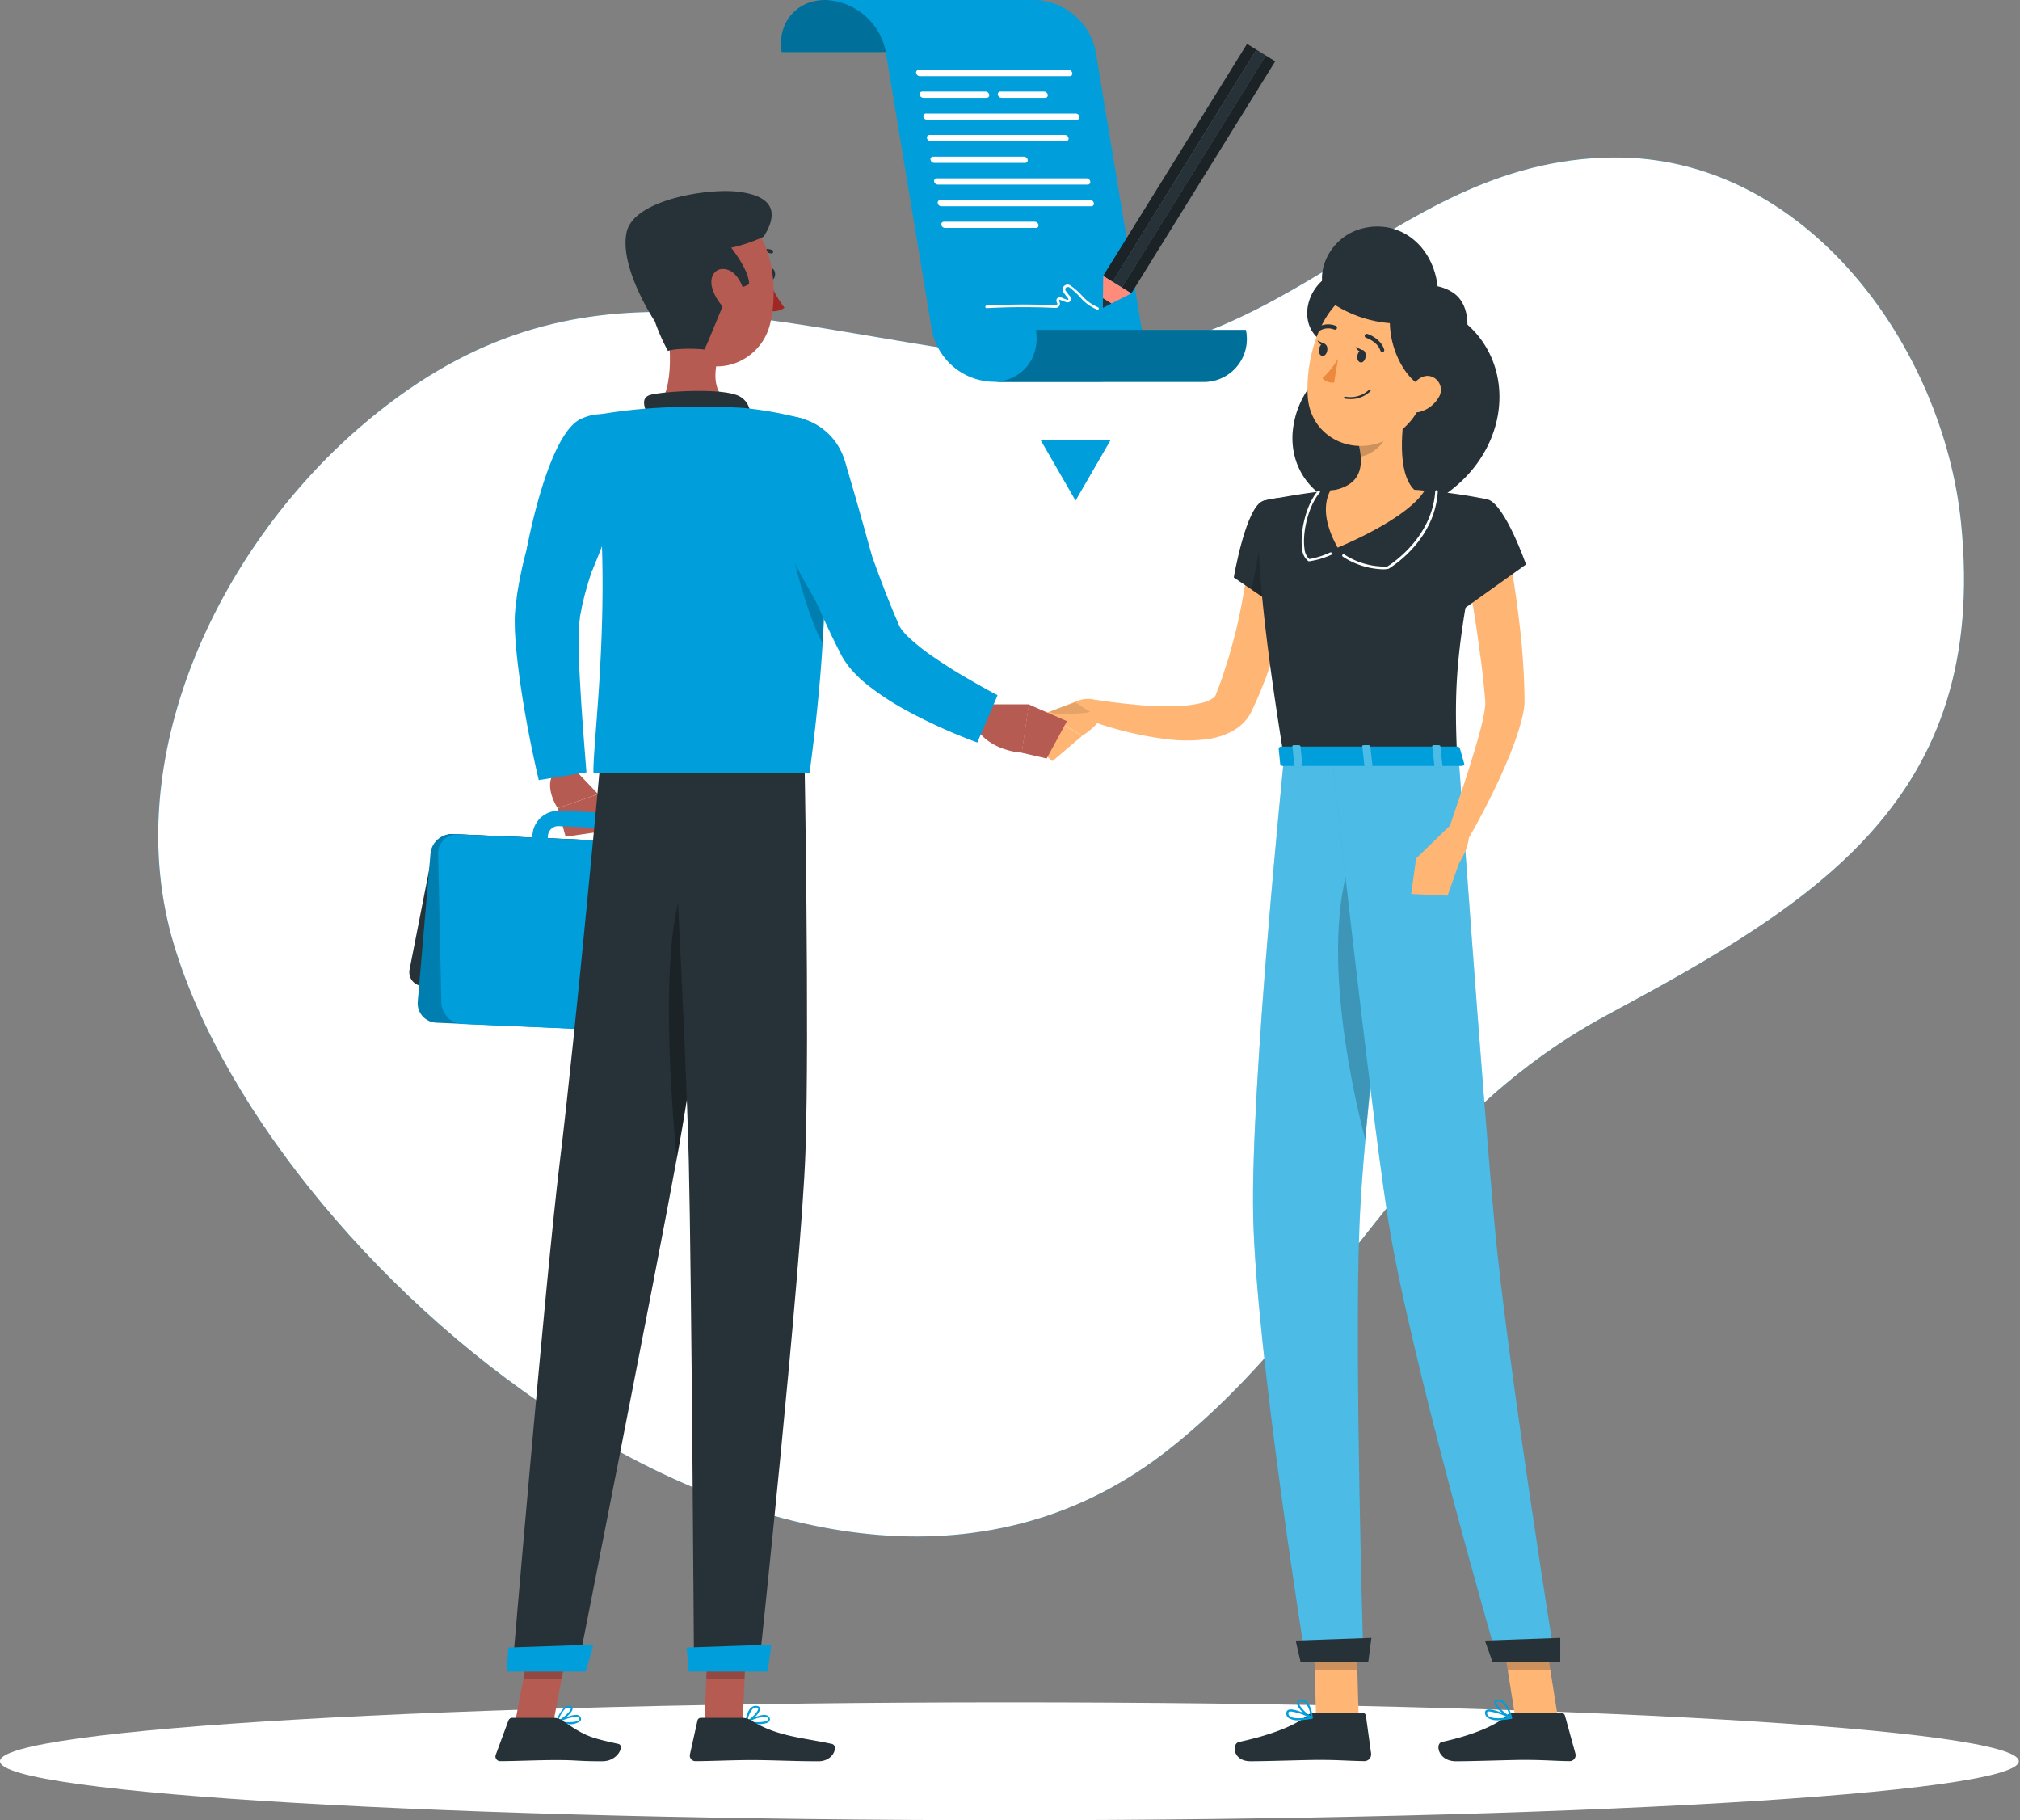 <svg width="111" height="100" fill="none" xmlns="http://www.w3.org/2000/svg"><rect width="100%" height="100%" fill="#808080" stroke="none"/><path d="M55.07 19.585c-13.592-1.716-23.744-6.108-35.32 3.908C11.93 30.256 6.51 41.739 9.556 51.89c5.51 18.37 35.328 43.057 54.695 27.718 9.46-7.492 12.679-17.736 24.113-23.876 11.434-6.139 20.929-11.875 19.396-27.002-.981-9.69-8.537-20.183-19.124-20.077-12.802.126-18.292 12.85-33.565 10.931z" fill="#009EDB"/><path d="M55.07 19.585c-13.592-1.716-23.744-6.108-35.32 3.908C11.93 30.256 6.51 41.739 9.556 51.89c5.51 18.37 35.328 43.057 54.695 27.718 9.46-7.492 12.679-17.736 24.113-23.876 11.434-6.139 20.929-11.875 19.396-27.002-.981-9.69-8.537-20.183-19.124-20.077-12.802.126-18.292 12.85-33.565 10.931zM55.467 100c30.633 0 55.467-1.45 55.467-3.239 0-1.788-24.834-3.238-55.467-3.238C24.833 93.523 0 94.973 0 96.76 0 98.55 24.833 100 55.467 100z" fill="#fff"/><path d="M54.492 2.86c-.26-1.578.806-2.86 2.385-2.86H45.34c-1.58 0-2.646 1.279-2.386 2.86h11.538z" fill="#009EDB"/><path opacity=".3" d="M54.492 2.86c-.26-1.578.806-2.86 2.385-2.86H45.34c-1.58 0-2.646 1.279-2.386 2.86h11.538z" fill="#000"/><path d="M56.877 0H45.34a3.513 3.513 0 013.335 2.86l2.527 15.254a3.516 3.516 0 003.335 2.861h5.819c1.579 0 2.646-1.282 2.386-2.86L60.212 2.86A3.514 3.514 0 0056.878 0z" fill="#009EDB"/><path d="M56.923 18.123c.26 1.579-.806 2.86-2.385 2.86h11.537a2.36 2.36 0 002.386-2.86H56.923z" fill="#009EDB"/><path opacity=".3" d="M56.923 18.123c.26 1.579-.806 2.86-2.385 2.86h11.537a2.36 2.36 0 002.386-2.86H56.923z" fill="#000"/><path d="M58.78 4.185h-8.237a.212.212 0 01-.2-.171.14.14 0 01.143-.172h8.236a.212.212 0 01.2.172.14.14 0 01-.143.171zm-4.563 1.19H50.74a.211.211 0 01-.2-.171.14.14 0 01.143-.172h3.476a.212.212 0 01.2.172.144.144 0 01-.143.171zm3.215 0H55.03a.209.209 0 01-.197-.172.14.14 0 01.14-.171h2.403a.209.209 0 01.197.171.14.14 0 01-.14.172zm1.754 1.205H50.94a.209.209 0 01-.2-.17.14.14 0 01.143-.171h8.236a.212.212 0 01.2.172.14.14 0 01-.132.168zm-.626 1.178h-7.424a.212.212 0 01-.2-.171.144.144 0 01.142-.172h7.438a.212.212 0 01.2.172.143.143 0 01-.157.171zm-2.235 1.19h-4.992a.212.212 0 01-.2-.171.139.139 0 01.08-.157.14.14 0 01.063-.012h4.995a.214.214 0 01.2.169.142.142 0 01-.083.16.143.143 0 01-.063.011zm3.433 1.193h-8.227a.212.212 0 01-.2-.171.142.142 0 01.08-.16.143.143 0 01.063-.012h8.236a.212.212 0 01.2.172.14.14 0 01-.152.171zm.206 1.191h-8.236a.212.212 0 01-.2-.172.143.143 0 01.143-.171h8.239a.21.21 0 01.197.171.142.142 0 01-.029.122.14.14 0 01-.114.05zm-3.044 1.189h-4.995a.214.214 0 01-.2-.169.143.143 0 01.143-.171h4.995a.212.212 0 01.2.171.14.14 0 01-.143.17z" fill="#fff"/><path d="M61.649 15.796l.515.32L70.07 3.37l-.515-.32-7.906 12.746z" fill="#263238"/><path opacity=".3" d="M61.649 15.796l.515.32L70.07 3.37l-.515-.32-7.906 12.746z" fill="#000"/><path d="M60.62 15.16l.515.32 7.906-12.747-.515-.32L60.62 15.16z" fill="#263238"/><path opacity=".3" d="M60.62 15.16l.515.32 7.906-12.747-.515-.32L60.62 15.16z" fill="#000"/><path d="M61.138 15.477l.515.32L69.56 3.05l-.515-.32-7.906 12.746z" fill="#263238"/><path d="M60.608 16.386l.463.289 1.096-.558-1.545-.958-.014 1.227z" fill="#FF8B7B"/><path d="M60.602 16.916l.47-.24-.464-.29-.005.53z" fill="#263238"/><path d="M60.33 17.021h-.02a2.537 2.537 0 01-.987-.726 4.308 4.308 0 00-.54-.49.163.163 0 00-.21 0 .137.137 0 000 .186c.07.103.147.2.224.287a.216.216 0 01.026.254.197.197 0 01-.226.072 3.337 3.337 0 01-.32-.123.049.049 0 00-.07.068l.015.038a.238.238 0 01-.023.234.24.24 0 01-.212.095 37.1 37.1 0 00-3.779.014.072.072 0 010-.143 37.41 37.41 0 013.794-.015.088.088 0 00.085-.034.098.098 0 000-.097l-.014-.032a.191.191 0 01.26-.26c.099.046.2.085.304.117a.051.051 0 00.063 0 .068.068 0 00-.015-.083c-.083-.097-.16-.2-.231-.303a.286.286 0 01.017-.369.286.286 0 01.389 0c.206.15.398.32.572.506.245.287.552.513.898.661a.072.072 0 01.05.064c0 .01 0 .019-.004.028a.071.071 0 01-.046.051z" fill="#fff"/><path d="M59.103 27.503l1.914-3.31h-3.825l1.91 3.31z" fill="#009EDB"/><path d="M80.579 17.783a4.228 4.228 0 00-2.958-1.059c-.695-1.402-2.128-2.22-3.645-1.942-2.174.398-2.838 3.01-1.327 3.962.5.317 1.04.562 1.608.73v.068a4.906 4.906 0 00-3.227 4.234c-.223 3.238 3.255 5.132 5.15 3.33.261-.249.51-.511.743-.787.366.515.76 1.041 1.187 1.59 4.732-2.18 5.53-7.486 2.469-10.126z" fill="#263238"/><path d="M71.067 30.372c-.029.401-.063.75-.114 1.116-.052.366-.1.721-.16 1.079-.12.718-.287 1.43-.456 2.13a22.5 22.5 0 01-1.453 4.146l-.06.126c-.023.049-.028.066-.071.152a2.433 2.433 0 01-.255.4c-.184.227-.406.42-.655.572a3.83 3.83 0 01-1.339.49c-.78.12-1.572.13-2.354.03a19.132 19.132 0 01-4.243-1.02l.315-1.145c.66.1 1.35.192 2.025.252a17.58 17.58 0 002.003.103 7.4 7.4 0 001.825-.194 1.82 1.82 0 00.604-.272.406.406 0 00.111-.123.183.183 0 00.017-.046l.08-.206c.12-.306.238-.615.338-.933.1-.317.206-.632.306-.95.18-.643.358-1.287.504-1.945.145-.658.266-1.316.377-1.98.112-.663.2-1.35.266-1.968l2.389.186z" fill="#FFB573"/><path d="M69.44 27.51c-.968.243-1.643 4.217-1.643 4.217l2.66 1.808s2.553-4.005 1.809-5.067c-.778-1.107-1.42-1.319-2.827-.958z" fill="#263238"/><path opacity=".2" d="M69.526 28.396l-.741 4.003 1.493 1.015-.752-5.018z" fill="#000"/><path d="M59.227 38.5l-1.806.693 2.04 1.23s1.302-.753 1.267-1.717l-.2-.114a1.518 1.518 0 00-1.301-.092z" fill="#FFB573"/><path opacity=".1" d="M59.092 38.59l-.893.317a4.861 4.861 0 00-.512.206s.59.246.884.08a4.95 4.95 0 001.336-.08l-.815-.523z" fill="#000"/><path d="M56.297 40.534l1.536 1.28 1.625-1.38-2.037-1.23-1.124 1.33zM74.66 94.37h-2.34l-.157-5.424h2.343l.154 5.424z" fill="#FFB573"/><path d="M72.24 94.099h2.629a.186.186 0 01.188.16l.287 2.082a.375.375 0 01-.375.415c-.916-.014-1.36-.068-2.518-.068-.71 0-2.755.074-3.739.074s-1.035-.973-.626-1.061c1.836-.395 3.147-.939 3.75-1.46a.624.624 0 01.404-.142z" fill="#263238"/><path opacity=".2" d="M72.163 88.946l.08 2.798h2.343l-.08-2.798h-2.343z" fill="#000"/><path d="M69.44 27.51s-1.117.391 1.118 14.135h9.512c-.16-3.871-.163-6.26 1.688-14.204a27.872 27.872 0 00-4.04-.532 30.203 30.203 0 00-4.32 0c-1.856.169-3.959.6-3.959.6z" fill="#263238"/><path d="M75.99 31.277a4.234 4.234 0 01-2.205-.698.068.068 0 01-.03-.045.07.07 0 01.013-.052.07.07 0 01.045-.031.07.07 0 01.055.01c.701.46 1.527.692 2.366.664.311-.197 2.468-1.636 2.631-4.128a.073.073 0 01.025-.049.072.072 0 01.102.008.07.07 0 01.016.053c-.165 2.549-2.288 3.985-2.715 4.245a.06.06 0 01-.03 0 1.28 1.28 0 01-.273.023zm-4.048-.441a.058.058 0 01-.037 0 .905.905 0 01-.35-.68c-.134-.873.19-2.398.86-3.187a.07.07 0 01.05-.022.071.071 0 01.052.022.071.071 0 010 .1c-.635.74-.964 2.231-.835 3.072a.859.859 0 00.266.572 4.453 4.453 0 001.144-.363.074.074 0 01.094.037.072.072 0 01-.014.079.073.073 0 01-.023.016 4.42 4.42 0 01-1.207.354z" fill="#fff"/><path d="M77.29 22.045c-.273 1.388-.544 3.937.428 4.864 0 0-.38 1.41-2.963 1.41-2.841 0-1.356-1.41-1.356-1.41 1.547-.372 1.507-1.522 1.238-2.6l2.652-2.264z" fill="#FFB573"/><path d="M77.715 26.909a30.205 30.205 0 00-4.32 0l-.286.029c-.346.652-.432 1.656.395 3.146 0 0 3.788-1.527 4.774-3.124a5.137 5.137 0 00-.563-.051z" fill="#FFB573"/><path opacity=".2" d="M76.208 22.97l-1.574 1.347c.068.25.113.507.135.766.592-.085 1.404-.735 1.467-1.356a2.05 2.05 0 00-.028-.758z" fill="#000"/><path d="M78.788 19.637c-.53 2.263-.706 3.233-2.062 4.208-2.037 1.47-4.7.327-4.864-2.05-.143-2.138.75-5.482 3.147-6.008a3.173 3.173 0 013.78 3.85z" fill="#FFB573"/><path d="M70.558 41.644s-1.848 18.043-1.694 25.175c.16 7.437 2.88 24.37 2.88 24.37h3.176s-.5-16.51-.22-23.804c.306-7.956 2.832-25.747 2.832-25.747l-6.974.006z" fill="#009EDB"/><path opacity=".3" d="M70.558 41.644s-1.848 18.043-1.694 25.175c.16 7.437 2.88 24.37 2.88 24.37h3.176s-.5-16.51-.22-23.804c.306-7.956 2.832-25.747 2.832-25.747l-6.974.006z" fill="#fff"/><path d="M75.187 91.316H71.47l-.272-1.185 4.162-.146-.174 1.33z" fill="#263238"/><path opacity=".2" d="M74.66 46.133c-2.335 4.7-.47 13.273.357 16.463.424-4.789 1.145-10.647 1.697-14.947-.364-2.432-.976-3.682-2.054-1.516z" fill="#000"/><path d="M85.608 94.37h-2.343l-.858-5.424h2.34l.861 5.424z" fill="#FFB573"/><path d="M83.15 94.1h2.641a.217.217 0 01.206.16l.572 2.082a.327.327 0 01-.323.415c-.918-.014-1.367-.069-2.526-.069-.712 0-2.746.075-3.72.075-.972 0-1.16-.973-.763-1.062 1.785-.395 3.01-.938 3.562-1.459a.543.543 0 01.352-.143z" fill="#263238"/><path opacity=".2" d="M82.407 88.946l.444 2.798h2.343l-.444-2.798h-2.343z" fill="#000"/><path d="M73.204 41.644s1.965 18.043 3.046 25.175c1.125 7.437 6.045 24.37 6.045 24.37h3.153s-2.644-16.51-3.31-23.804c-.727-7.956-1.983-25.747-1.983-25.747l-6.951.006z" fill="#009EDB"/><path opacity=".3" d="M73.204 41.644s1.965 18.043 3.046 25.175c1.125 7.437 6.045 24.37 6.045 24.37h3.153s-2.644-16.51-3.31-23.804c-.727-7.956-1.983-25.747-1.983-25.747l-6.951.006z" fill="#fff"/><path d="M85.737 91.316h-3.716l-.426-1.185 4.142-.146v1.33z" fill="#263238"/><path d="M82.324 94.508a.961.961 0 01-.587-.143.346.346 0 01-.134-.272.148.148 0 01.074-.146c.266-.157 1.262.318 1.373.375a.06.06 0 01.038.057.046.046 0 01-.037.046 3.794 3.794 0 01-.727.083zm-.48-.483a.194.194 0 00-.1.02.057.057 0 00-.03.06.23.23 0 00.086.177c.16.129.547.149 1.056.063a3.34 3.34 0 00-1.013-.32z" fill="#009EDB"/><path d="M83.039 94.425h-.023c-.286-.129-.913-.632-.904-.898 0-.063.037-.14.189-.158a.446.446 0 01.317.097c.24.25.403.563.47.902a.055.055 0 01-.018.051.057.057 0 01-.031.006zm-.681-.95h-.032c-.1 0-.102.052-.102.063 0 .16.42.558.726.73a1.46 1.46 0 00-.392-.721.324.324 0 00-.2-.072z" fill="#009EDB"/><path d="M75.038 19.622c-.031.186-.157.32-.286.287-.129-.035-.197-.19-.163-.375.034-.186.154-.32.286-.3.132.02.195.202.163.388zm-2.105-.357c-.032.186-.158.32-.287.286-.128-.034-.194-.186-.163-.375.032-.188.155-.32.286-.286.132.034.195.189.163.375z" fill="#263238"/><path d="M72.82 18.91l-.426-.206s.172.39.426.206z" fill="#263238"/><path d="M73.525 19.71a5.055 5.055 0 01-.859 1.077.824.824 0 00.644.237l.215-1.313z" fill="#ED893E"/><path d="M74.19 21.926c-.095 0-.191-.009-.285-.026a.054.054 0 01-.023-.1.057.057 0 01.042-.009 1.496 1.496 0 001.3-.372.053.053 0 01.062-.013.053.053 0 01.017.014.054.054 0 01.017.038.055.055 0 01-.017.039c-.3.284-.7.439-1.112.429zm5.703-5.814a2.368 2.368 0 00-.896-.383c-.26-2.231-2.048-3.65-4.042-3.201-2.26.509-3.047 3.313-1.528 4.268a6.68 6.68 0 002.947.958c.04 1.851 1.193 3.433 2.002 3.519 2.312-.921 2.91-4.18 1.517-5.16z" fill="#263238"/><path d="M79.052 21.84c-.229.387-.6.67-1.033.786-.572.146-.859-.372-.681-.91.152-.483.638-1.144 1.213-1.055a.767.767 0 01.5 1.178z" fill="#FFB573"/><path d="M75.956 19.337a.112.112 0 01-.106-.078c-.152-.489-.778-.7-.784-.7a.111.111 0 01-.071-.14.109.109 0 01.14-.072c.028 0 .744.249.927.858a.112.112 0 01-.072.14l-.034-.008zm-3.49-1.154a.114.114 0 01-.097-.054.112.112 0 01.043-.152 1.104 1.104 0 011.01-.068.112.112 0 01.036.142.111.111 0 01-.137.055.892.892 0 00-.8.063.097.097 0 01-.055.014z" fill="#263238"/><path d="M82.85 30.167c.287 1.347.476 2.672.636 4.025.169 1.358.264 2.725.286 4.094v.337c0 .126-.02.23-.035.335a5.121 5.121 0 01-.12.572c-.091.366-.2.707-.314 1.041-.23.667-.501 1.3-.776 1.923a40.331 40.331 0 01-1.862 3.619l-1.076-.5.638-1.883c.215-.624.42-1.253.612-1.88.192-.626.378-1.247.538-1.86.078-.305.143-.608.19-.895.022-.143.04-.286.05-.4v-.163l-.014-.163a50.367 50.367 0 00-.203-1.931l-.269-1.946a207.195 207.195 0 00-.638-3.882l2.358-.443z" fill="#FFB573"/><path d="M81.758 27.44c.952.287 2.097 3.571 2.097 3.571l-3.7 2.643s-1.347-2.737-.946-3.97c.417-1.282 1.459-2.575 2.549-2.243z" fill="#263238"/><path d="M71.359 94.508a.873.873 0 01-.573-.143.304.304 0 01-.1-.272.175.175 0 01.092-.146c.286-.157 1.221.318 1.327.375a.054.054 0 01.029.057.054.054 0 01-.043.046 3.98 3.98 0 01-.732.083zm-.418-.483a.211.211 0 00-.103.02.068.068 0 00-.037.06.207.207 0 00.063.177c.143.129.529.149 1.047.063a2.981 2.981 0 00-.97-.32z" fill="#009EDB"/><path d="M72.085 94.425h-.026c-.286-.129-.832-.632-.786-.898 0-.063.054-.14.206-.158a.412.412 0 01.309.097c.286.247.349.876.349.902a.051.051 0 01-.023.051.058.058 0 01-.029.006zm-.558-.95h-.04c-.1 0-.106.052-.108.063-.026.16.349.558.632.73a1.279 1.279 0 00-.286-.721.286.286 0 00-.198-.072z" fill="#009EDB"/><path d="M74.92 19.267l-.426-.206s.177.392.426.206z" fill="#263238"/><path d="M80.213 41.086l.243.858c.034.07-.046.135-.154.135h-9.793c-.086 0-.154-.043-.16-.094l-.086-.859c0-.06.069-.108.16-.108h9.647a.175.175 0 01.143.068z" fill="#009EDB"/><path d="M78.925 42.162h.257c.052 0 .09-.026.086-.057l-.12-1.107c0-.032-.048-.06-.1-.06h-.258c-.051 0-.091.028-.088.06l.123 1.107c-.003.031.043.057.1.057z" fill="#009EDB"/><path opacity=".3" d="M78.925 42.162h.257c.052 0 .09-.026.086-.057l-.12-1.107c0-.032-.048-.06-.1-.06h-.258c-.051 0-.091.028-.088.06l.123 1.107c-.003.031.043.057.1.057z" fill="#fff"/><path d="M71.236 42.162h.257c.052 0 .092-.026.09-.057l-.124-1.107c0-.032-.049-.06-.1-.06h-.257c-.052 0-.092.028-.086.06l.12 1.107c.003.031.049.057.1.057z" fill="#009EDB"/><path opacity=".3" d="M71.236 42.162h.257c.052 0 .092-.026.09-.057l-.124-1.107c0-.032-.049-.06-.1-.06h-.257c-.052 0-.092.028-.086.06l.12 1.107c.003.031.049.057.1.057z" fill="#fff"/><path d="M75.077 42.162h.258c.051 0 .091-.026.086-.057l-.12-1.107c0-.032-.05-.06-.1-.06h-.258c-.052 0-.092.028-.086.06l.12 1.107c.003.031.049.057.1.057z" fill="#009EDB"/><path opacity=".3" d="M75.077 42.162h.258c.051 0 .091-.026.086-.057l-.12-1.107c0-.032-.05-.06-.1-.06h-.258c-.052 0-.092.028-.086.06l.12 1.107c.003.031.049.057.1.057z" fill="#fff"/><path d="M79.632 45.4l-1.817 1.763 2.37.237s.857-1.239.408-2.103l-.961.103zm-2.086 3.714l1.997.091.641-1.805-2.369-.237-.269 1.95z" fill="#FFB573"/><path d="M31.236 94.722a.945.945 0 00.64-.157.195.195 0 00.03-.218.21.21 0 00-.14-.117c-.338-.094-1.145.323-1.168.343a.054.054 0 00-.032.052.043.043 0 00.035.04c.21.038.422.057.635.057zm.395-.406a.332.332 0 01.094 0 .121.121 0 01.086.069c.026.063 0 .094 0 .111-.117.135-.65.138-1.033.083.267-.137.555-.226.853-.263z" fill="#009EDB"/><path d="M30.61 94.665h.022c.27-.114.838-.572.835-.806 0-.058-.03-.126-.165-.14a.424.424 0 00-.287.085 1.69 1.69 0 00-.443.81.04.04 0 000 .025.04.04 0 00.014.02.04.04 0 00.023.006zm.637-.858h.032c.085 0 .088.043.088.054 0 .143-.392.501-.675.655.064-.245.192-.468.372-.646a.312.312 0 01.183-.057v-.006z" fill="#009EDB"/><path d="M28.307 94.617h2.102l.924-4.869h-2.102l-.924 4.869z" fill="#B55B52"/><path d="M30.43 94.374h-2.29a.223.223 0 00-.2.143l-.69 1.868a.26.26 0 00.247.372c.832 0 2.034-.06 3.075-.06 1.216 0 1.104.066 2.532.066.858 0 1.23-.873.881-.953-1.59-.358-1.776-.398-3.067-1.273a.858.858 0 00-.489-.163z" fill="#263238"/><path opacity=".2" d="M31.333 89.751l-.477 2.509h-2.103l.478-2.509h2.102z" fill="#000"/><path d="M31.49 42.183l1.377 1.444-2.22.776s-.807-1.18-.186-1.986l1.03-.234z" fill="#B55B52"/><path d="M33.278 45.647l-2.197.32-.434-1.565 2.22-.775.411 2.02z" fill="#B55B52"/><path d="M23.243 54.172l10.722.469a1.092 1.092 0 001.084-.858l1.282-6.551a.761.761 0 00-.73-.939l-10.722-.472a1.093 1.093 0 00-1.081.859l-1.285 6.55a.762.762 0 00.73.942z" fill="#263238"/><path d="M23.978 56.185l13.245.573a1.173 1.173 0 001.213-1.067l.7-8.13a1.061 1.061 0 00-1.02-1.165l-13.243-.572a1.182 1.182 0 00-1.216 1.067l-.7 8.13a1.065 1.065 0 001.02 1.164z" fill="#009EDB"/><path opacity=".2" d="M23.978 56.185l13.245.573a1.173 1.173 0 001.213-1.067l.7-8.13a1.061 1.061 0 00-1.02-1.165l-13.243-.572a1.182 1.182 0 00-1.216 1.067l-.7 8.13a1.065 1.065 0 001.02 1.164z" fill="#000"/><path d="M33.696 48.55h-.034l-3.845-.168a.736.736 0 01-.707-.804l.152-1.754a1.43 1.43 0 011.462-1.282l2.574.112a1.372 1.372 0 011.313 1.496l-.145 1.7a.778.778 0 01-.77.7zm-3.719-1.024l3.636.16.14-1.613a.516.516 0 00-.495-.572l-2.574-.115a.573.573 0 00-.573.501l-.134 1.64z" fill="#009EDB"/><path d="M38.64 56.829l-13.243-.572a1.216 1.216 0 01-1.144-1.173l-.177-8.168a1.03 1.03 0 011.092-1.072l13.246.572a1.213 1.213 0 011.144 1.173l.174 8.167a1.035 1.035 0 01-1.092 1.073zm-3.923-30.647c-.14.287-.306.613-.455.925-.149.311-.286.643-.443.966-.286.65-.572 1.302-.819 1.957a35.735 35.735 0 00-.677 1.971c-.095.33-.192.655-.264.979a6.61 6.61 0 00-.108.483l-.046.24a2.555 2.555 0 00-.04.223c0 .126-.034.24-.04.41-.006.168-.02.306-.02.48v1.039c.014.712.057 1.43.1 2.168.083 1.462.206 2.947.32 4.411l-2.62.424a65.924 65.924 0 01-.887-4.48 48.989 48.989 0 01-.309-2.289c-.04-.395-.08-.786-.1-1.201-.017-.198-.02-.42-.023-.638-.003-.218 0-.464.026-.71.005-.112.017-.224.034-.334l.04-.315c.023-.212.055-.418.092-.618.068-.412.154-.81.24-1.207.186-.787.398-1.562.65-2.312.251-.75.517-1.493.815-2.22.148-.363.286-.723.463-1.084.177-.36.318-.704.515-1.098l3.556 1.83z" fill="#009EDB"/><path d="M40.45 41.158s-2.022 15.714-3.193 22.122c-1.218 6.666-5.535 28.493-5.535 28.493h-3.573s1.814-21.438 2.617-27.983c.879-7.152 2.29-22.632 2.29-22.632h7.394z" fill="#263238"/><path d="M32.603 90.355c.017 0-.417 1.478-.417 1.478h-4.331l.077-1.318 4.671-.16z" fill="#009EDB"/><path d="M42.172 15.063c0 .177.095.323.212.323.117 0 .209-.146.209-.323 0-.178-.095-.32-.209-.32-.114 0-.212.134-.212.32z" fill="#263238"/><path d="M42.25 15.386c.215.544.504 1.056.858 1.522a1.03 1.03 0 01-.858.16v-1.682z" fill="#A02724"/><path d="M41.543 14.076a.111.111 0 00.06-.018.824.824 0 01.744-.137.106.106 0 00.142-.1.103.103 0 00-.067-.094 1.033 1.033 0 00-.942.16.105.105 0 00.015.178.103.103 0 00.048.01z" fill="#263238"/><path d="M36.54 17.027c.285 1.54.6 4.357-.475 5.381 0 0 .42 1.56 3.278 1.56 3.147 0 1.499-1.56 1.499-1.56-1.716-.409-1.668-1.679-1.37-2.875l-2.933-2.506z" fill="#B55B52"/><path d="M35.653 22.944c-.224-.492-.472-1.059.04-1.236.572-.194 3.653-.392 4.717-.026a1.101 1.101 0 01.764 1.368l-5.521-.106z" fill="#263238"/><path d="M31.925 23.012c-1.84.836-2.984 7.17-2.984 7.17l3.608 1.144a38.315 38.315 0 001.762-5.15c.655-2.643-.504-4.016-2.386-3.164z" fill="#009EDB"/><path d="M54.322 38.695h2.22l-.39 2.655s-1.738-.063-2.528-1.374l.698-1.281z" fill="#B55B52"/><path d="M58.63 39.619l-1.115 2.051-1.373-.315.389-2.654 2.1.918zM36.236 14.685c.135 2.185.103 3.473 1.208 4.594 1.659 1.688 4.356.687 4.877-1.496.472-1.963.172-5.207-1.968-6.076a2.987 2.987 0 00-4.117 2.978z" fill="#B55B52"/><path d="M35.985 17.657s-1.98-2.97-1.55-4.906c.391-1.77 4.388-2.403 6.047-2.226 1.762.192 2.449.95 1.482 2.478-.57.27-1.17.474-1.788.606 0 0 .981 1.205.99 2.003-.286.149-1.17.503-1.17.503s-1.253 3.093-1.29 3.087c-.484-.057-1.603-.074-2.003.077a10.722 10.722 0 01-.718-1.622z" fill="#263238"/><path d="M39.129 15.795c.144.523.455.984.886 1.313.572.43.999.023.956-.62-.037-.573-.38-1.497-1.01-1.677-.63-.18-.998.352-.832.984z" fill="#B55B52"/><path opacity=".3" d="M38.934 47.031c-2.812.653-2.289 10.825-1.748 16.624.026-.132.046-.255.069-.375.698-3.816 1.696-10.928 2.391-16.06a1.407 1.407 0 00-.712-.189z" fill="#000"/><path d="M41.655 94.722c.268 0 .529-.037.617-.157a.186.186 0 000-.218.248.248 0 00-.157-.117c-.349-.094-1.084.323-1.116.343a.049.049 0 00-.023.052.051.051 0 00.04.04c.211.037.425.056.639.057zm.334-.406a.332.332 0 01.095 0 .145.145 0 01.097.069c.037.063.023.094 0 .111-.097.135-.63.138-1.021.083.256-.14.538-.23.83-.263z" fill="#009EDB"/><path d="M41.02 94.666h.02c.254-.114.758-.572.718-.807 0-.057-.05-.126-.186-.14a.37.37 0 00-.287.086c-.268.22-.323.787-.326.81a.048.048 0 00.004.025c.004.008.01.015.016.02.013.007.027.01.04.006zm.511-.858h.032c.089 0 .094.043.097.054.023.143-.32.5-.572.655a1.16 1.16 0 01.286-.646.263.263 0 01.157-.057v-.006z" fill="#009EDB"/><path d="M38.709 94.617h2.102l.209-4.869h-2.1l-.212 4.869z" fill="#B55B52"/><path d="M40.796 94.374h-2.288a.186.186 0 00-.18.143l-.416 1.868a.306.306 0 00.304.372c.826 0 2.022-.06 3.063-.06 1.22 0 2.27.066 3.697.066.858 0 1.101-.873.74-.953-1.644-.358-2.986-.398-4.408-1.273a.976.976 0 00-.512-.163z" fill="#263238"/><path opacity=".2" d="M41.02 89.751l-.11 2.509h-2.102l.109-2.509h2.102z" fill="#000"/><path d="M44.2 41.158s.287 15.714.061 22.122c-.238 6.666-2.575 28.493-2.575 28.493h-3.55s-.132-21.438-.286-27.983c-.175-7.152-1.035-22.632-1.035-22.632H44.2z" fill="#263238"/><path d="M42.381 90.355c.014 0-.203 1.478-.203 1.478H37.85l-.12-1.318 4.651-.16zm1.694-67.363s2.523 3.845.409 19.485H32.612c-.078-1.717 1.356-11.463-.31-19.594a29.344 29.344 0 013.763-.474 41.518 41.518 0 014.777 0c1.091.11 2.172.305 3.233.583z" fill="#009EDB"/><path opacity=".2" d="M45.328 30.994l-2.49-4.125s.936 5.847 2.37 8.485c.097-1.651.131-3.099.12-4.36z" fill="#000"/><path d="M46.39 26.002a120.78 120.78 0 001.318 3.956c.46 1.31.941 2.612 1.468 3.862l.2.464c.017.034.032.07.046.106a.689.689 0 00.04.077 3 3 0 00.44.52c.452.42.937.804 1.45 1.145.539.372 1.108.732 1.694 1.073.587.34 1.193.69 1.771.99l-1.113 2.597a29.464 29.464 0 01-4.088-1.865 14.838 14.838 0 01-2.002-1.342 6.493 6.493 0 01-1.016-1.024c-.086-.123-.169-.232-.252-.37a4.766 4.766 0 01-.2-.365l-.252-.5a59.973 59.973 0 01-1.782-4.006 87.05 87.05 0 01-1.528-4.08l3.805-1.238z" fill="#009EDB"/><path d="M41.271 23.942c-.735 1.87 3.736 9.403 3.736 9.403l2.91-2.783s-.636-2.366-1.482-5.215c-.836-2.801-4.463-3.193-5.164-1.405z" fill="#009EDB"/></svg>